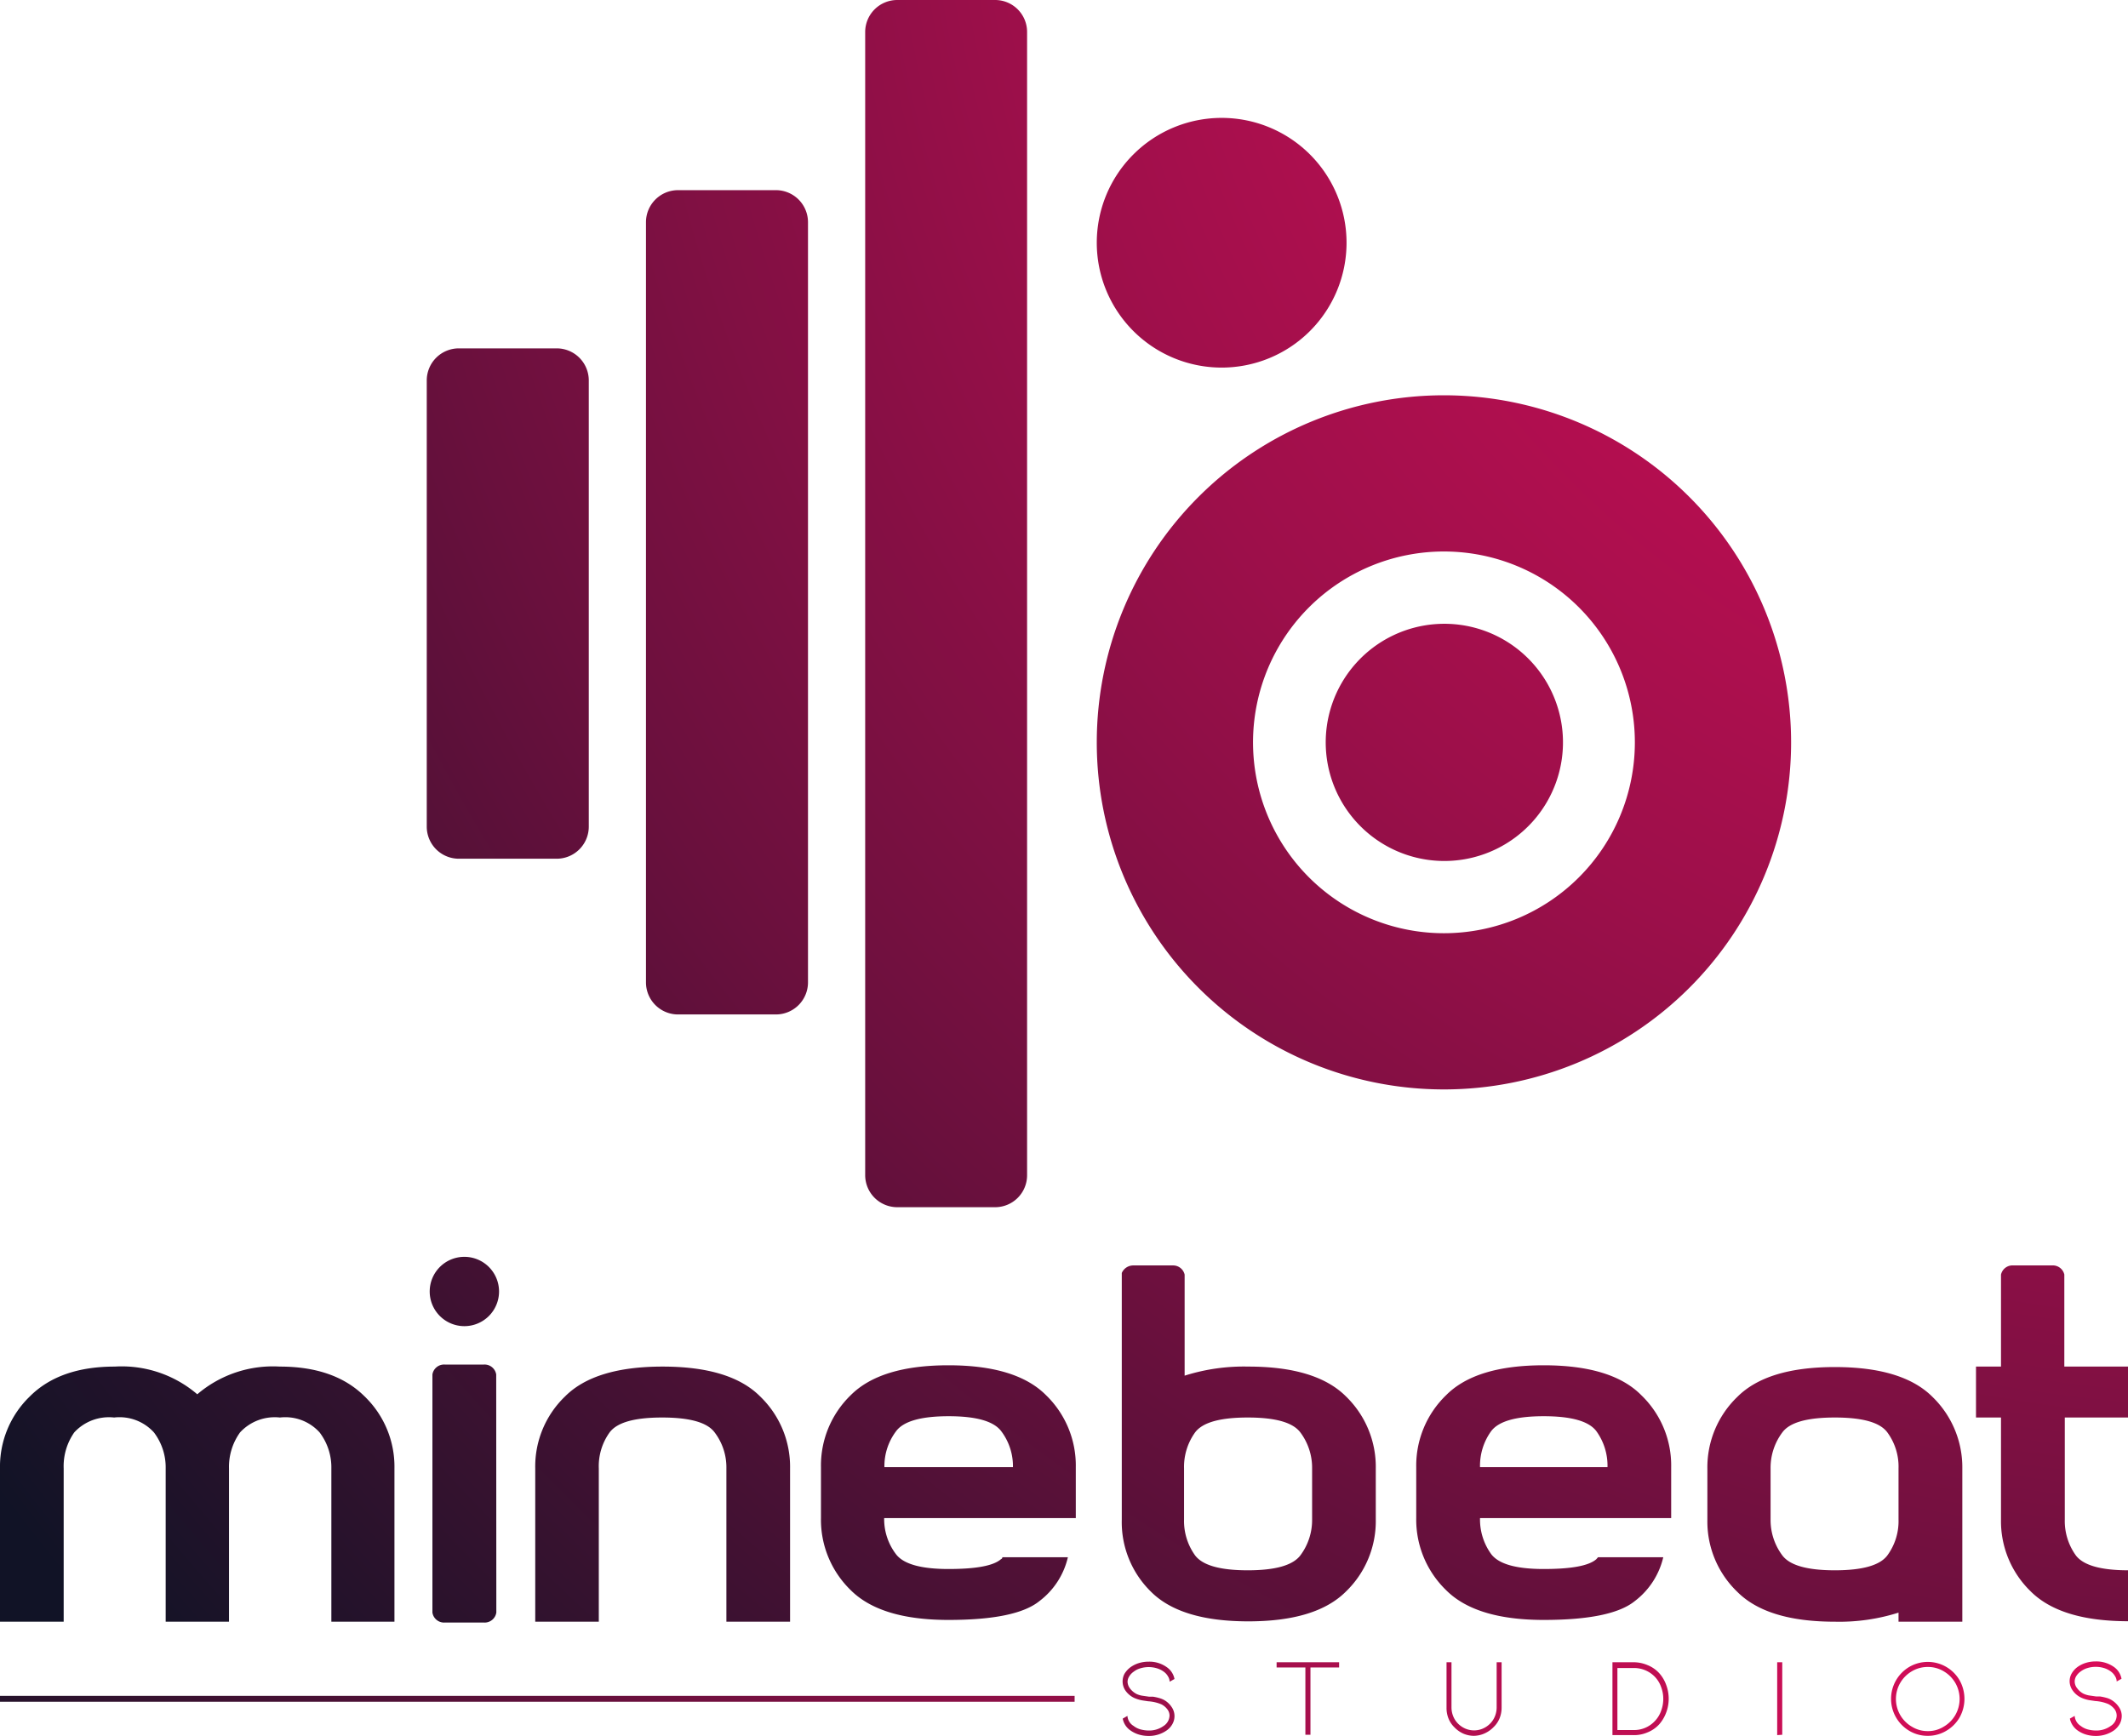 <svg xmlns="http://www.w3.org/2000/svg" xmlns:xlink="http://www.w3.org/1999/xlink" viewBox="0 0 180.46 147.25"><defs><style>.cls-1{fill:url(#radial-gradient);}.cls-2{fill:url(#radial-gradient-2);}.cls-3{fill:url(#radial-gradient-3);}.cls-4{fill:url(#radial-gradient-4);}.cls-5{fill:url(#radial-gradient-5);}.cls-6{fill:url(#radial-gradient-6);}.cls-7{fill:url(#radial-gradient-7);}.cls-8{fill:url(#radial-gradient-8);}.cls-9{fill:url(#radial-gradient-9);}.cls-10{fill:url(#radial-gradient-10);}.cls-11{fill:url(#radial-gradient-11);}.cls-12{fill:url(#radial-gradient-12);}.cls-13{fill:url(#radial-gradient-13);}.cls-14{fill:url(#radial-gradient-14);}.cls-15{fill:url(#radial-gradient-15);}.cls-16{fill:url(#radial-gradient-16);}.cls-17{fill:url(#radial-gradient-17);}.cls-18{fill:url(#radial-gradient-18);}.cls-19{fill:url(#radial-gradient-19);}.cls-20{fill:url(#radial-gradient-20);}.cls-21{fill:url(#radial-gradient-21);}.cls-22{fill:url(#radial-gradient-22);}.cls-23{fill:url(#radial-gradient-23);}</style><radialGradient id="radial-gradient" cx="193.05" cy="-19.29" r="242.25" gradientUnits="userSpaceOnUse"><stop offset="0" stop-color="#e00d5b"/><stop offset="0.1" stop-color="#d80d59"/><stop offset="0.25" stop-color="#c10e53"/><stop offset="0.45" stop-color="#9d0f4a"/><stop offset="0.67" stop-color="#6a103d"/><stop offset="0.91" stop-color="#2a122c"/><stop offset="1" stop-color="#111326"/></radialGradient><radialGradient id="radial-gradient-2" cx="193.05" cy="-19.29" r="242.25" xlink:href="#radial-gradient"/><radialGradient id="radial-gradient-3" cx="193.07" cy="-19.29" r="242.26" xlink:href="#radial-gradient"/><radialGradient id="radial-gradient-4" cx="193.05" cy="-19.29" r="242.25" xlink:href="#radial-gradient"/><radialGradient id="radial-gradient-5" cx="193.06" cy="-19.28" r="242.25" xlink:href="#radial-gradient"/><radialGradient id="radial-gradient-6" cx="193.06" cy="-19.29" r="242.26" xlink:href="#radial-gradient"/><radialGradient id="radial-gradient-7" cx="193.05" cy="-19.28" r="242.25" xlink:href="#radial-gradient"/><radialGradient id="radial-gradient-8" cx="193.05" cy="-19.28" r="242.25" xlink:href="#radial-gradient"/><radialGradient id="radial-gradient-9" cx="193.05" cy="-19.28" r="242.25" xlink:href="#radial-gradient"/><radialGradient id="radial-gradient-10" cx="193.06" cy="-19.28" r="242.25" xlink:href="#radial-gradient"/><radialGradient id="radial-gradient-11" cx="193.06" cy="-19.23" r="242.21" xlink:href="#radial-gradient"/><radialGradient id="radial-gradient-12" cx="193.05" cy="-19.29" r="242.26" xlink:href="#radial-gradient"/><radialGradient id="radial-gradient-13" cx="193.06" cy="-19.29" r="242.27" xlink:href="#radial-gradient"/><radialGradient id="radial-gradient-14" cx="193.05" cy="-19.28" r="242.25" xlink:href="#radial-gradient"/><radialGradient id="radial-gradient-15" cx="193.06" cy="-19.28" r="242.25" xlink:href="#radial-gradient"/><radialGradient id="radial-gradient-16" cx="191.58" cy="154.51" r="206.82" xlink:href="#radial-gradient"/><radialGradient id="radial-gradient-17" cx="191.62" cy="154.51" r="206.9" xlink:href="#radial-gradient"/><radialGradient id="radial-gradient-18" cx="191.59" cy="154.51" r="206.82" xlink:href="#radial-gradient"/><radialGradient id="radial-gradient-19" cx="191.6" cy="154.51" r="206.86" xlink:href="#radial-gradient"/><radialGradient id="radial-gradient-20" cx="191.7" cy="154.51" r="207.33" xlink:href="#radial-gradient"/><radialGradient id="radial-gradient-21" cx="191.6" cy="154.51" r="206.87" xlink:href="#radial-gradient"/><radialGradient id="radial-gradient-22" cx="191.61" cy="154.51" r="206.9" xlink:href="#radial-gradient"/><radialGradient id="radial-gradient-23" cx="191.6" cy="154.81" r="206.87" gradientTransform="translate(388.23 295.36) rotate(178) scale(1 0.95)" xlink:href="#radial-gradient"/></defs><title>MineBeat Studios</title><g id="Calque_2" data-name="Calque 2"><g id="Calque_1-2" data-name="Calque 1"><path class="cls-1" d="M49.93,70.12a2.72,2.72,0,0,1-2.72,2.72h-8.3a2.72,2.72,0,0,1-2.72-2.72V32.27a2.72,2.72,0,0,1,2.72-2.72h8.3a2.72,2.72,0,0,1,2.72,2.72Z"/><path class="cls-2" d="M68.52,83.33a2.72,2.72,0,0,1-2.73,2.72H57.5a2.72,2.72,0,0,1-2.72-2.72V18.84a2.72,2.72,0,0,1,2.72-2.71h8.29a2.72,2.72,0,0,1,2.73,2.71Z"/><path class="cls-3" d="M87.1,99.68a2.71,2.71,0,0,1-2.71,2.72h-8.3a2.72,2.72,0,0,1-2.72-2.72v-97A2.72,2.72,0,0,1,76.09,0h8.3A2.71,2.71,0,0,1,87.1,2.71Z"/><path class="cls-4" d="M114.19,20.59A10.59,10.59,0,1,1,103.6,10,10.59,10.59,0,0,1,114.19,20.59Z"/><path class="cls-5" d="M122.46,33.53A29.44,29.44,0,1,0,151.89,63,29.45,29.45,0,0,0,122.46,33.53Zm0,45.63A16.19,16.19,0,1,1,138.64,63,16.19,16.19,0,0,1,122.46,79.16Z"/><path class="cls-6" d="M130,69.66a10.06,10.06,0,1,0-14.2.83A10.06,10.06,0,0,0,130,69.66Z"/><path class="cls-7" d="M42.09,136.78a1,1,0,0,1-1.08.85H37.75a1,1,0,0,1-1.08-.85V116.59a1,1,0,0,1,1.08-.84H41a1,1,0,0,1,1.08.84Z"/><path class="cls-8" d="M5.4,124.56v13H0v-13a8.28,8.28,0,0,1,2.53-6.11q2.53-2.53,7.2-2.53a9.85,9.85,0,0,1,7,2.35,9.86,9.86,0,0,1,7-2.35q4.65,0,7.19,2.53a8.28,8.28,0,0,1,2.53,6.11v13H28.1v-13a4.9,4.9,0,0,0-1-3.06,3.92,3.92,0,0,0-3.36-1.26,4,4,0,0,0-3.38,1.26,5,5,0,0,0-.94,3.06v13H14.05v-13a4.9,4.9,0,0,0-1-3.06,3.94,3.94,0,0,0-3.37-1.26,4,4,0,0,0-3.38,1.26A5,5,0,0,0,5.4,124.56Z"/><path class="cls-9" d="M50.78,124.56v13H45.39v-13a8.24,8.24,0,0,1,2.53-6.11q2.52-2.53,8.27-2.53t8.27,2.53A8.28,8.28,0,0,1,67,124.56v13H61.6v-13a4.9,4.9,0,0,0-1-3.06c-.63-.85-2.12-1.26-4.45-1.26s-3.81.41-4.45,1.26A4.9,4.9,0,0,0,50.78,124.56Z"/><path class="cls-10" d="M166.41,124.56v13H161v-.77a16.59,16.59,0,0,1-5.4.77c-3.83,0-6.58-.84-8.27-2.53a8.27,8.27,0,0,1-2.54-6.11v-4.32a8.29,8.29,0,0,1,2.54-6.11c1.69-1.69,4.44-2.53,8.27-2.53s6.59.84,8.28,2.53A8.32,8.32,0,0,1,166.41,124.56ZM161,128.88v-4.32a4.9,4.9,0,0,0-.95-3.06c-.63-.85-2.11-1.26-4.45-1.26s-3.82.41-4.45,1.26a5,5,0,0,0-1,3.06v4.32a5,5,0,0,0,1,3.06c.63.84,2.11,1.26,4.45,1.26s3.82-.42,4.45-1.26A4.91,4.91,0,0,0,161,128.88Z"/><path class="cls-11" d="M42.32,109.55a2.94,2.94,0,1,1-2.94-2.94A2.94,2.94,0,0,1,42.32,109.55Z"/><path class="cls-12" d="M114.14,118.45q-2.53-2.53-8.28-2.53a16.59,16.59,0,0,0-5.4.77v-8.57h0a1,1,0,0,0-1-.78H96.13a1.06,1.06,0,0,0-1,.64h0v20.91A8.26,8.26,0,0,0,97.59,135c1.68,1.69,4.43,2.53,8.27,2.53s6.59-.84,8.28-2.53a8.3,8.3,0,0,0,2.53-6.11v-4.32A8.32,8.32,0,0,0,114.14,118.45Zm-2.87,10.43a5,5,0,0,1-1,3.06c-.64.84-2.12,1.26-4.46,1.26s-3.82-.42-4.46-1.26a5,5,0,0,1-.94-3.06v-4.32a5,5,0,0,1,.94-3.06c.64-.85,2.13-1.26,4.46-1.26s3.82.41,4.46,1.26a5,5,0,0,1,1,3.06Z"/><path class="cls-13" d="M180.46,120.24v-4.32h-5.4v-7.81h0a1,1,0,0,0-1.05-.77h-3.26a1,1,0,0,0-1.06.78h0v.64s0,0,0,.06v7.1h-2.12v4.32h2.12v8.64a8.29,8.29,0,0,0,2.52,6.11c1.7,1.69,4.45,2.53,8.29,2.53V133.2c-2.34,0-3.82-.42-4.46-1.26a5,5,0,0,1-.94-3.06v-8.64Z"/><path class="cls-14" d="M84.88,132.26c-.64.56-2.12.83-4.45.83s-3.82-.42-4.45-1.26a4.9,4.9,0,0,1-1-3.06H91.23v-4.32a8.3,8.3,0,0,0-2.53-6.11q-2.52-2.53-8.27-2.53t-8.28,2.53a8.3,8.3,0,0,0-2.53,6.11v4.32a8.32,8.32,0,0,0,2.53,6.12q2.53,2.52,8.28,2.52c3.83,0,6.41-.53,7.73-1.61a6.5,6.5,0,0,0,2.4-3.71H85C85,132.15,85,132.2,84.88,132.26ZM76,121.39c.63-.84,2.12-1.26,4.45-1.26s3.81.42,4.45,1.26a4.92,4.92,0,0,1,1,3.06H75A4.92,4.92,0,0,1,76,121.39Z"/><path class="cls-15" d="M135.37,132.26c-.64.56-2.12.83-4.46.83s-3.81-.42-4.45-1.26a5,5,0,0,1-.95-3.06h16.21v-4.32a8.27,8.27,0,0,0-2.54-6.11c-1.67-1.69-4.44-2.53-8.27-2.53s-6.59.84-8.27,2.53a8.31,8.31,0,0,0-2.54,6.11v4.32a8.33,8.33,0,0,0,2.54,6.12q2.52,2.52,8.27,2.52c3.83,0,6.42-.53,7.74-1.61a6.55,6.55,0,0,0,2.4-3.71h-5.53Zm-8.91-10.87c.64-.84,2.11-1.26,4.45-1.26s3.82.42,4.46,1.26a5,5,0,0,1,.95,3.06H125.51A5,5,0,0,1,126.46,121.39Z"/><path class="cls-16" d="M99.36,144.8a1.34,1.34,0,0,1,.24.76,1.36,1.36,0,0,1-.17.67,1.59,1.59,0,0,1-.49.55,2.6,2.6,0,0,1-1.54.47,2.87,2.87,0,0,1-.83-.12,2.48,2.48,0,0,1-.71-.35,1.56,1.56,0,0,1-.65-1l.4-.23a1.07,1.07,0,0,0,.52.85,1.7,1.7,0,0,0,.57.29,2.69,2.69,0,0,0,.7.1,2.07,2.07,0,0,0,1.28-.39,1.09,1.09,0,0,0,.5-.87A.88.88,0,0,0,99,145a1.46,1.46,0,0,0-.51-.43,3.45,3.45,0,0,0-1.12-.26l-.47-.07a3,3,0,0,1-.71-.21,1.89,1.89,0,0,1-.73-.6,1.38,1.38,0,0,1-.09-1.47,2,2,0,0,1,.5-.54,2.48,2.48,0,0,1,.71-.35,2.87,2.87,0,0,1,.83-.12,2.53,2.53,0,0,1,1.54.47,1.58,1.58,0,0,1,.65,1l-.41.23a.91.91,0,0,0-.14-.45,1.23,1.23,0,0,0-.36-.4,1.91,1.91,0,0,0-.59-.29,2.43,2.43,0,0,0-1.38,0,1.66,1.66,0,0,0-.58.29,1.3,1.3,0,0,0-.38.4.88.88,0,0,0-.14.46,1,1,0,0,0,.22.58,1.67,1.67,0,0,0,.54.45,1.89,1.89,0,0,0,.44.14l.62.09.33,0a3.82,3.82,0,0,1,.51.11,2,2,0,0,1,.42.16A1.87,1.87,0,0,1,99.36,144.8Z"/><path class="cls-17" d="M113.56,141v.44h-2.43v5.71h-.43v-5.71h-2.44V141Z"/><path class="cls-18" d="M125,147.24a2.25,2.25,0,0,1-.89-.18,2.37,2.37,0,0,1-.76-.53,2.17,2.17,0,0,1-.51-.75,2.39,2.39,0,0,1-.17-.92V141h.42v3.83a2,2,0,0,0,.15.76,1.86,1.86,0,0,0,.41.62,2,2,0,0,0,.62.42,1.88,1.88,0,0,0,1.47,0,2,2,0,0,0,.62-.42,1.86,1.86,0,0,0,.41-.62,2,2,0,0,0,.15-.76V141h.42v3.83a2.39,2.39,0,0,1-.17.92,2.17,2.17,0,0,1-.51.75,2.44,2.44,0,0,1-.75.53A2.31,2.31,0,0,1,125,147.24Z"/><path class="cls-19" d="M138.5,147.18h-1.76V141h1.76a3,3,0,0,1,1.21.24,2.69,2.69,0,0,1,1,.69,3,3,0,0,1,.59,1,3.34,3.34,0,0,1,0,2.33,3.17,3.17,0,0,1-.59,1,2.69,2.69,0,0,1-1,.69A2.85,2.85,0,0,1,138.5,147.18Zm-1.34-.43h1.34a2.4,2.4,0,0,0,1.87-.8,2.38,2.38,0,0,0,.5-.84,2.88,2.88,0,0,0,.18-1,2.81,2.81,0,0,0-.18-1,2.38,2.38,0,0,0-.5-.84,2.45,2.45,0,0,0-1.87-.78h-1.34Z"/><path class="cls-20" d="M150.71,147.18V141h.43v6.15Z"/><path class="cls-21" d="M163.48,147.24a3,3,0,0,1-1.56-.42,3.15,3.15,0,0,1,0-5.43,3.11,3.11,0,0,1,3.12,0,3.12,3.12,0,0,1,1.14,1.14,3.23,3.23,0,0,1,0,3.15,3.12,3.12,0,0,1-1.14,1.14A3,3,0,0,1,163.48,147.24Zm0-5.84a2.61,2.61,0,0,0-1.34.36,2.74,2.74,0,0,0-1,1,2.73,2.73,0,0,0,0,2.71,2.71,2.71,0,0,0,1,1,2.53,2.53,0,0,0,1.34.37,2.48,2.48,0,0,0,1.34-.37,2.71,2.71,0,0,0,1-1,2.73,2.73,0,0,0,0-2.71,2.74,2.74,0,0,0-1-1A2.56,2.56,0,0,0,163.48,141.4Z"/><path class="cls-22" d="M179.69,144.8a1.34,1.34,0,0,1,.24.76,1.48,1.48,0,0,1-.17.67,1.82,1.82,0,0,1-.49.55,2.65,2.65,0,0,1-1.55.47,2.87,2.87,0,0,1-.83-.12,2.48,2.48,0,0,1-.71-.35,1.64,1.64,0,0,1-.65-1l.41-.23a1.09,1.09,0,0,0,.51.85,1.7,1.7,0,0,0,.57.29,2.75,2.75,0,0,0,.7.1,2.07,2.07,0,0,0,1.28-.39,1.06,1.06,0,0,0,.5-.87.93.93,0,0,0-.18-.55,1.6,1.6,0,0,0-.52-.43,3.38,3.38,0,0,0-1.11-.26l-.48-.07a2.77,2.77,0,0,1-.7-.21,1.82,1.82,0,0,1-.73-.6,1.36,1.36,0,0,1-.27-.81,1.31,1.31,0,0,1,.18-.66,1.77,1.77,0,0,1,.49-.54,2.48,2.48,0,0,1,.71-.35,2.87,2.87,0,0,1,.83-.12,2.59,2.59,0,0,1,1.55.47,1.56,1.56,0,0,1,.64,1l-.41.23a.82.82,0,0,0-.14-.45,1.23,1.23,0,0,0-.36-.4,1.86,1.86,0,0,0-.58-.29,2.37,2.37,0,0,0-.7-.1,2.3,2.3,0,0,0-.69.1,1.75,1.75,0,0,0-.58.29,1.3,1.3,0,0,0-.38.4.87.87,0,0,0-.13.46.92.92,0,0,0,.22.58,1.54,1.54,0,0,0,.53.45,2.06,2.06,0,0,0,.44.14l.62.09.33,0a4.36,4.36,0,0,1,.52.11,1.75,1.75,0,0,1,.41.16A2,2,0,0,1,179.69,144.8Z"/><rect class="cls-23" y="143.85" width="91.13" height="0.5"/></g></g></svg>